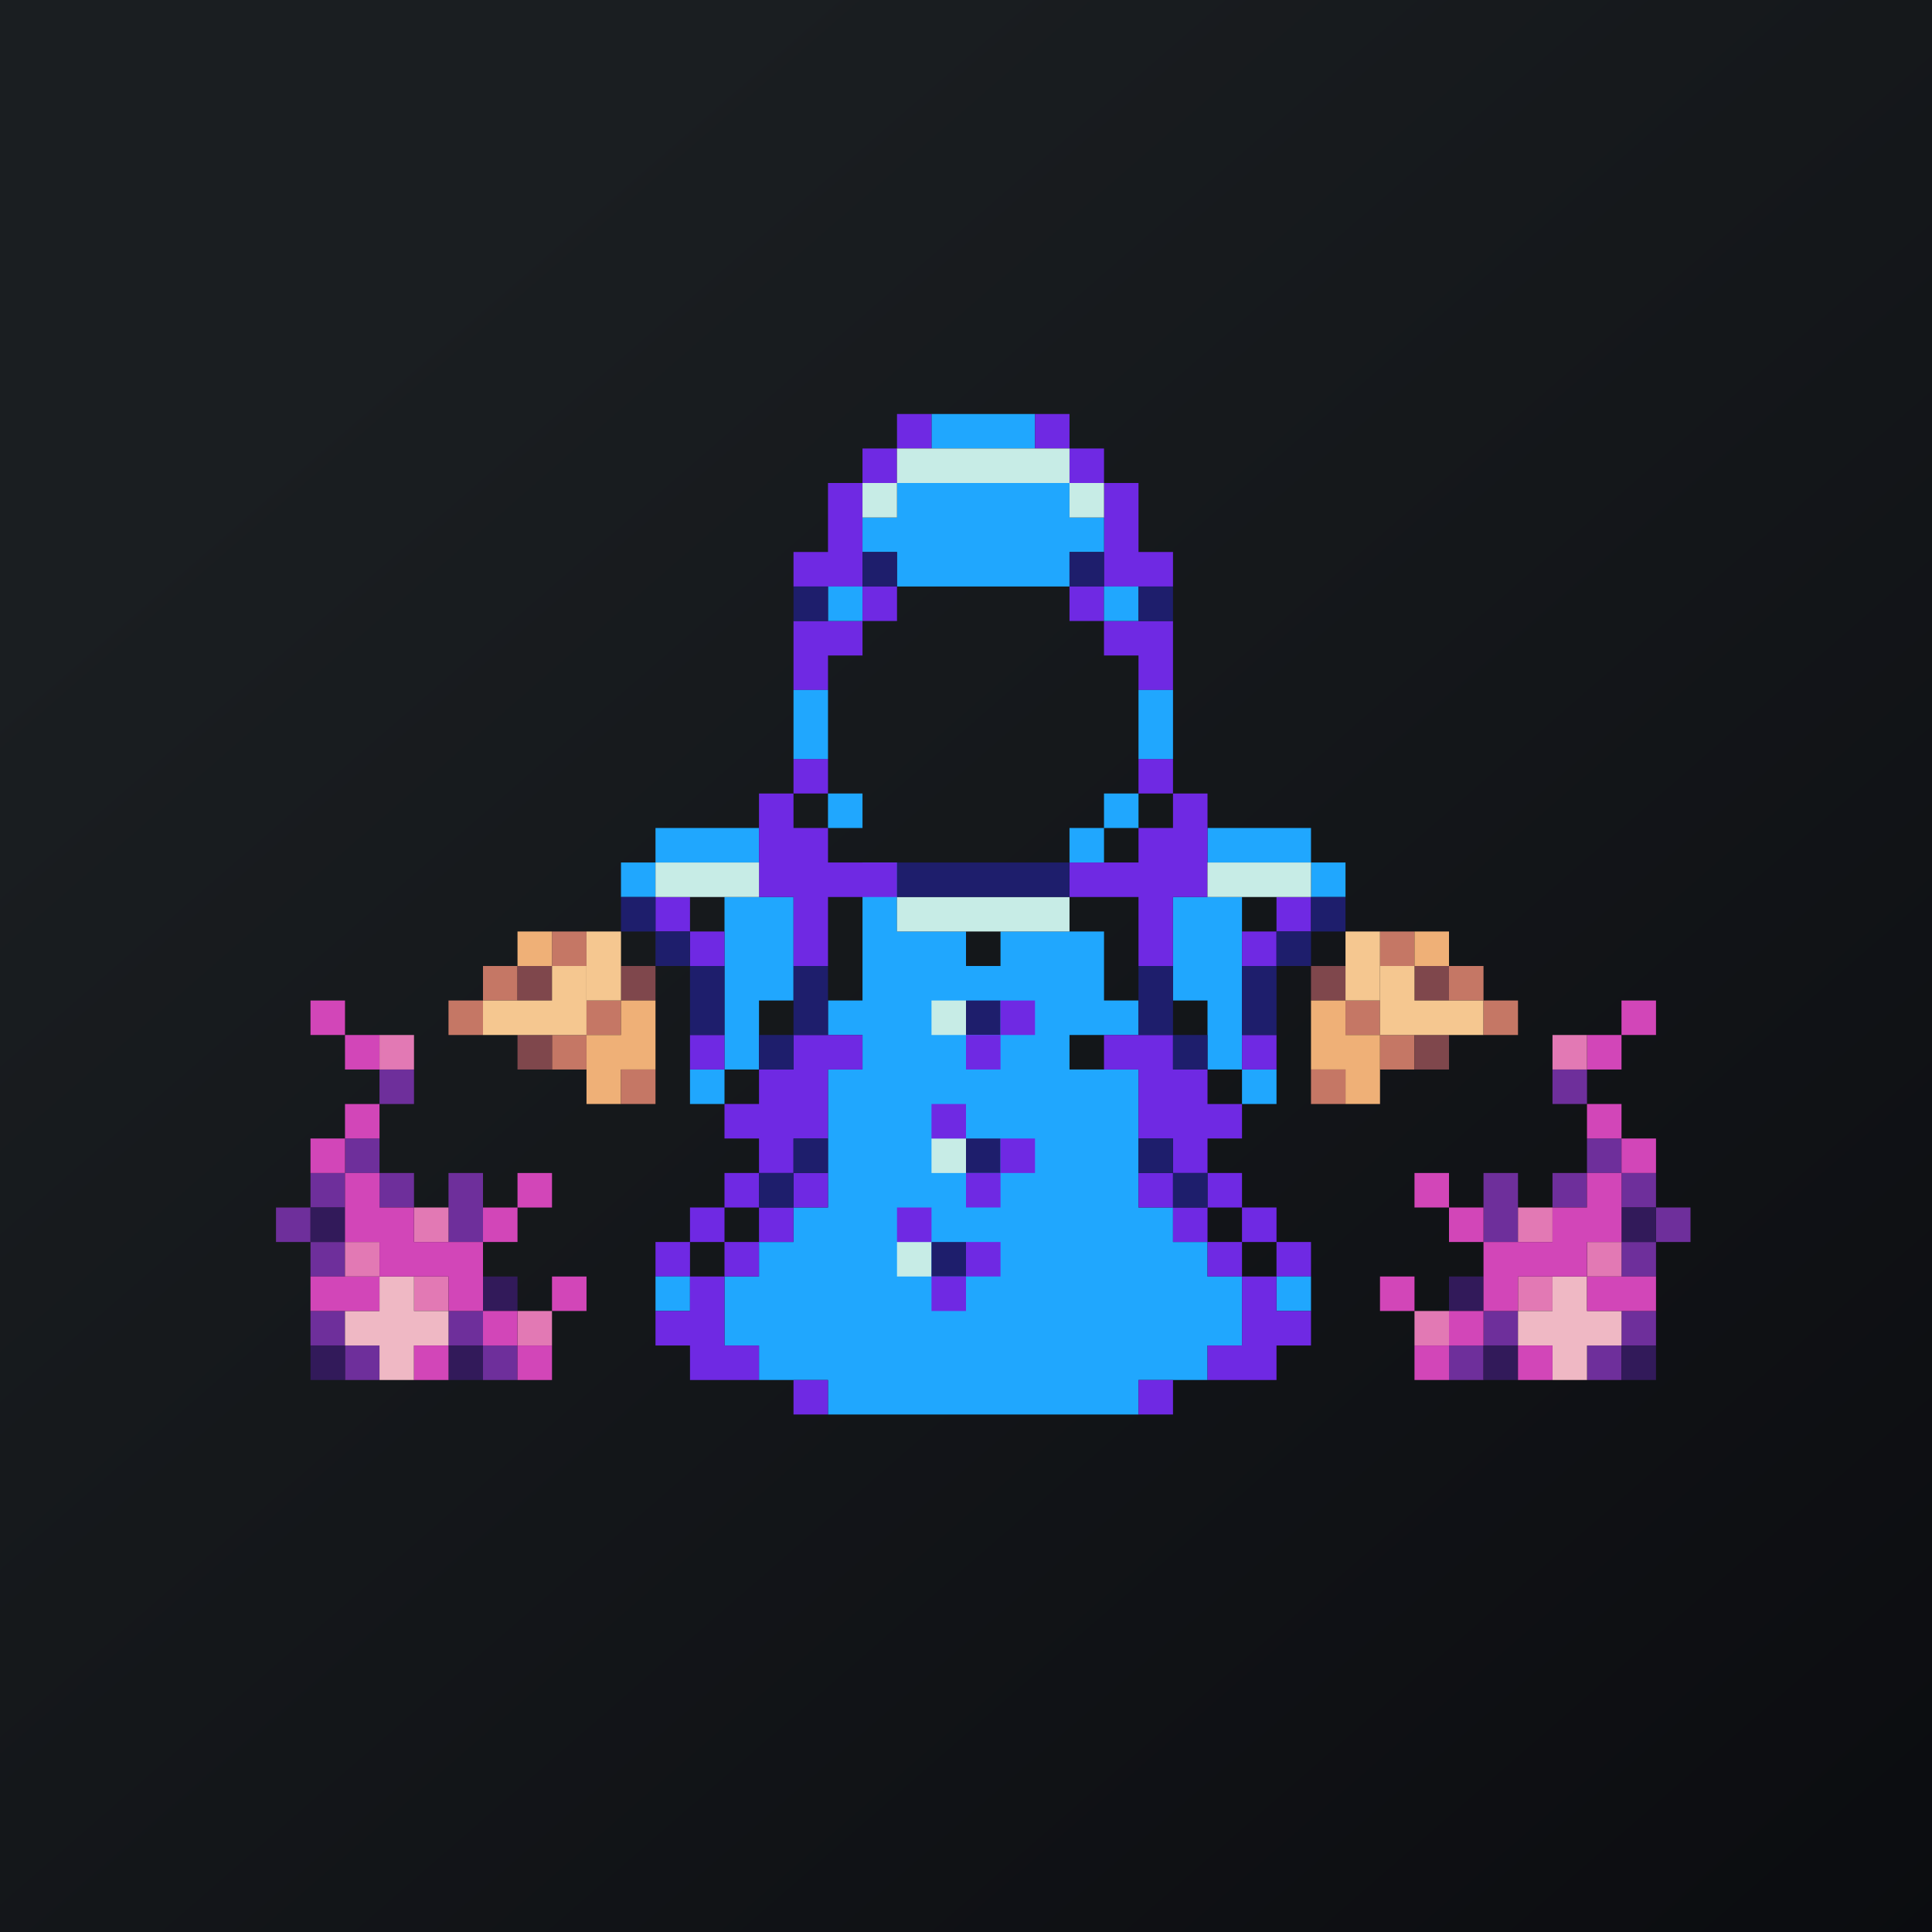 <!-- by TradingView --><svg width="56" height="56" viewBox="0 0 56 56" xmlns="http://www.w3.org/2000/svg"><path fill="url(#atbc3bekb)" d="M0 0h56v56H0z"/><path d="M35 26h-1v3h1v2h1v-5h-1ZM23 26h-2v5h1v-2h1v-3ZM21 31h-1v1h1v-1ZM37 31h-1v1h1v-1Z" fill="#20A7FE"/><path fill="#C57765" d="M14 28h1v1h-1zM16 27h1v1h-1zM17 29h1v1h-1zM16 30h1v1h-1z"/><path fill="#7F474C" d="M15 30h1v1h-1zM15 28h1v1h-1zM18 28h1v1h-1z"/><path fill="#F5C790" d="M17 28h1v1h-1zM17 27h1v1h-1z"/><path fill="#EFB077" d="M15 27h1v1h-1z"/><path fill="#F5C790" d="M16 28h1v1h-1zM16 29h1v1h-1zM15 29h1v1h-1zM14 29h1v1h-1z"/><path fill="#EFB077" d="M18 29h1v1h-1zM18 30h1v1h-1zM17 30h1v1h-1zM17 31h1v1h-1z"/><path fill="#C57765" d="M18 31h1v1h-1zM13 29h1v1h-1zM43 28h-1v1h1zM41 27h-1v1h1zM40 29h-1v1h1zM41 30h-1v1h1z"/><path fill="#7F474C" d="M42 30h-1v1h1zM42 28h-1v1h1zM39 28h-1v1h1z"/><path fill="#F5C790" d="M40 28h-1v1h1zM40 27h-1v1h1z"/><path fill="#EFB077" d="M42 27h-1v1h1z"/><path fill="#F5C790" d="M41 28h-1v1h1zM41 29h-1v1h1zM42 29h-1v1h1zM43 29h-1v1h1z"/><path fill="#EFB077" d="M39 29h-1v1h1zM39 30h-1v1h1zM40 30h-1v1h1zM40 31h-1v1h1z"/><path fill="#C57765" d="M39 31h-1v1h1zM44 29h-1v1h1z"/><path d="M33 41h-9v-1h-2v-1h-1v-2h1v-1h1v-1h1v-4h1v-1h-1v-1h1v-4h1v2h2v1h1v-1h3v2h1v1h-2v1h2v4h1v1h1v1h1v2h-1v1h-2v1Z" fill="#20A7FE"/><path d="M33 14h-1v3h2v-1h-1v-2ZM25 14h-1v2h-1v1h2v-3ZM32 19v-1h2v2h-1v-1h-1ZM25 18h-2v2h1v-1h1v-1Z" fill="#6F29E3"/><path d="M22 25h-3v-1h3v1ZM38 25h-3v-1h3v1ZM19 26v-1h-1v1h1ZM39 26v-1h-1v1h1ZM25 24v-1h-1v1h1ZM26 25v-1h-1v1h1Z" fill="#20A7FE"/><path d="M24 23v-1h-1v1h1ZM34 23v-1h-1v1h1ZM38 27v-1h-1v1h1ZM37 28v-1h-1v1h1ZM20 27v-1h-1v1h1ZM21 28v-1h-1v1h1ZM21 31v-1h-1v1h1ZM37 31v-1h-1v1h1ZM20 37v-1h-1v1h1ZM21 36v-1h-1v1h1ZM22 37v-1h-1v1h1ZM23 36v-1h-1v1h1ZM22 35v-1h-1v1h1ZM24 35v-1h-1v1h1ZM36 35v-1h-1v1h1ZM34 35v-1h-1v1h1ZM35 36v-1h-1v1h1ZM37 36v-1h-1v1h1ZM38 37v-1h-1v1h1Z" fill="#6F29E3"/><path d="M38 38v-1h-1v1h1ZM20 38v-1h-1v1h1Z" fill="#20A7FE"/><path d="M22 34v-1h-1v-1h1v-1h1v-1h2v1h-1v2h-1v1h-1ZM32 31v-1h2v1h1v1h1v1h-1v1h-1v-1h-1v-2h-1ZM33 25h-2v1h2v2h1v-2h1v-3h-1v1h-1v1ZM26 26v-1h-2v-1h-1v-1h-1v3h1v2h1v-2h2ZM34 41v-1h-1v1h1ZM24 41v-1h-1v1h1ZM36 37v-1h-1v1h1Z" fill="#6F29E3"/><path d="M33 24v-1h-1v1h1ZM32 25v-1h-1v1h1ZM23 20h1v2h-1zM33 20h1v2h-1zM31 17h-5v-1h-1v-1h1v-1h5v1h1v1h-1v1ZM27 12h3v1h-3zM24 17h1v1h-1z" fill="#20A7FE"/><path fill="#6F29E3" d="M25 17h1v1h-1zM31 17h1v1h-1zM30 12h1v1h-1zM26 12h1v1h-1zM25 13h1v1h-1zM31 13h1v1h-1z"/><path fill="#20A7FE" d="M32 17h1v1h-1z"/><path fill="#C7ECE6" d="M26 13h5v1h-5zM26 26h5v1h-5z"/><path fill="#1E1E6C" d="M26 25h5v1h-5z"/><path fill="#C7ECE6" d="M27 29h1v1h-1zM27 33h1v1h-1zM26 36h1v1h-1z"/><path fill="#1E1E6C" d="M28 29h1v1h-1zM28 33h1v1h-1zM27 36h1v1h-1z"/><path fill="#6F29E3" d="M28 30h1v1h-1zM27 32h1v1h-1zM29 33h1v1h-1zM28 34h1v1h-1zM27 37h1v1h-1zM26 35h1v1h-1zM28 36h1v1h-1zM29 29h1v1h-1z"/><path fill="#C7ECE6" d="M25 14h1v1h-1zM31 14h1v1h-1z"/><path fill="#1E1E6C" d="M31 16h1v1h-1zM25 16h1v1h-1zM23 17h1v1h-1zM33 17h1v1h-1z"/><path fill="#C7ECE6" d="M19 25h3v1h-3zM35 25h3v1h-3z"/><path fill="#1E1E6C" d="M23 28h1v2h-1zM20 28h1v2h-1zM33 28h1v2h-1zM36 28h1v2h-1zM22 30h1v1h-1zM19 27h1v1h-1zM37 27h1v1h-1zM38 26h1v1h-1zM18 26h1v1h-1zM34 30h1v1h-1zM33 33h1v1h-1zM34 34h1v1h-1zM23 33h1v1h-1zM22 34h1v1h-1z"/><path d="M21 37h-1v1h-1v1h1v1h2v-1h-1v-2ZM37 37h-1v2h-1v1h2v-1h1v-1h-1v-1Z" fill="#6F29E3"/><path fill="#D246B8" d="M9 29h1v1H9z"/><path fill="#6E2F9B" d="M11 31h1v1h-1zM10 33h1v1h-1zM11 34h1v1h-1zM13 34h1v1h-1zM13 35h1v1h-1zM9 34h1v1H9zM10 39h1v1h-1zM13 38h1v1h-1zM14 39h1v1h-1zM9 38h1v1H9zM8 35h1v1H8zM9 36h1v1H9z"/><path fill="#321A5A" d="M9 35h1v1H9zM9 39h1v1H9zM13 39h1v1h-1zM14 37h1v1h-1z"/><path fill="#D246B8" d="M10 30h1v1h-1z"/><path fill="#E279B4" d="M11 30h1v1h-1zM12 35h1v1h-1zM10 36h1v1h-1zM12 37h1v1h-1z"/><path fill="#EFB8C4" d="M11 37h1v1h-1zM11 38h1v1h-1zM12 38h1v1h-1zM10 38h1v1h-1zM11 39h1v1h-1z"/><path fill="#E279B4" d="M15 38h1v1h-1z"/><path fill="#D246B8" d="M10 32h1v1h-1zM9 33h1v1H9zM10 34h1v1h-1zM11 35h1v1h-1zM14 35h1v1h-1zM13 36h1v1h-1zM12 36h1v1h-1zM11 36h1v1h-1zM10 37h1v1h-1zM9 37h1v1H9zM12 39h1v1h-1zM15 39h1v1h-1zM14 38h1v1h-1zM13 37h1v1h-1zM15 34h1v1h-1zM16 37h1v1h-1zM10 35h1v1h-1zM48 29h-1v1h1z"/><path fill="#6E2F9B" d="M46 31h-1v1h1zM47 33h-1v1h1zM46 34h-1v1h1zM44 34h-1v1h1zM44 35h-1v1h1zM48 34h-1v1h1zM47 39h-1v1h1zM44 38h-1v1h1zM43 39h-1v1h1zM48 38h-1v1h1zM49 35h-1v1h1zM48 36h-1v1h1z"/><path fill="#321A5A" d="M48 35h-1v1h1zM48 39h-1v1h1zM44 39h-1v1h1zM43 37h-1v1h1z"/><path fill="#D246B8" d="M47 30h-1v1h1z"/><path fill="#E279B4" d="M46 30h-1v1h1zM45 35h-1v1h1zM47 36h-1v1h1zM45 37h-1v1h1z"/><path fill="#EFB8C4" d="M46 37h-1v1h1zM46 38h-1v1h1zM45 38h-1v1h1zM47 38h-1v1h1zM46 39h-1v1h1z"/><path fill="#E279B4" d="M42 38h-1v1h1z"/><path fill="#D246B8" d="M47 32h-1v1h1zM48 33h-1v1h1zM47 34h-1v1h1zM46 35h-1v1h1zM43 35h-1v1h1zM44 36h-1v1h1zM45 36h-1v1h1zM46 36h-1v1h1zM47 37h-1v1h1zM48 37h-1v1h1zM45 39h-1v1h1zM42 39h-1v1h1zM43 38h-1v1h1zM44 37h-1v1h1zM42 34h-1v1h1zM41 37h-1v1h1zM47 35h-1v1h1z"/><defs><linearGradient id="atbc3bekb" x1="10.42" y1="9.71" x2="68.15" y2="76.02" gradientUnits="userSpaceOnUse"><stop stop-color="#1A1E21"/><stop offset="1" stop-color="#06060A"/></linearGradient></defs></svg>